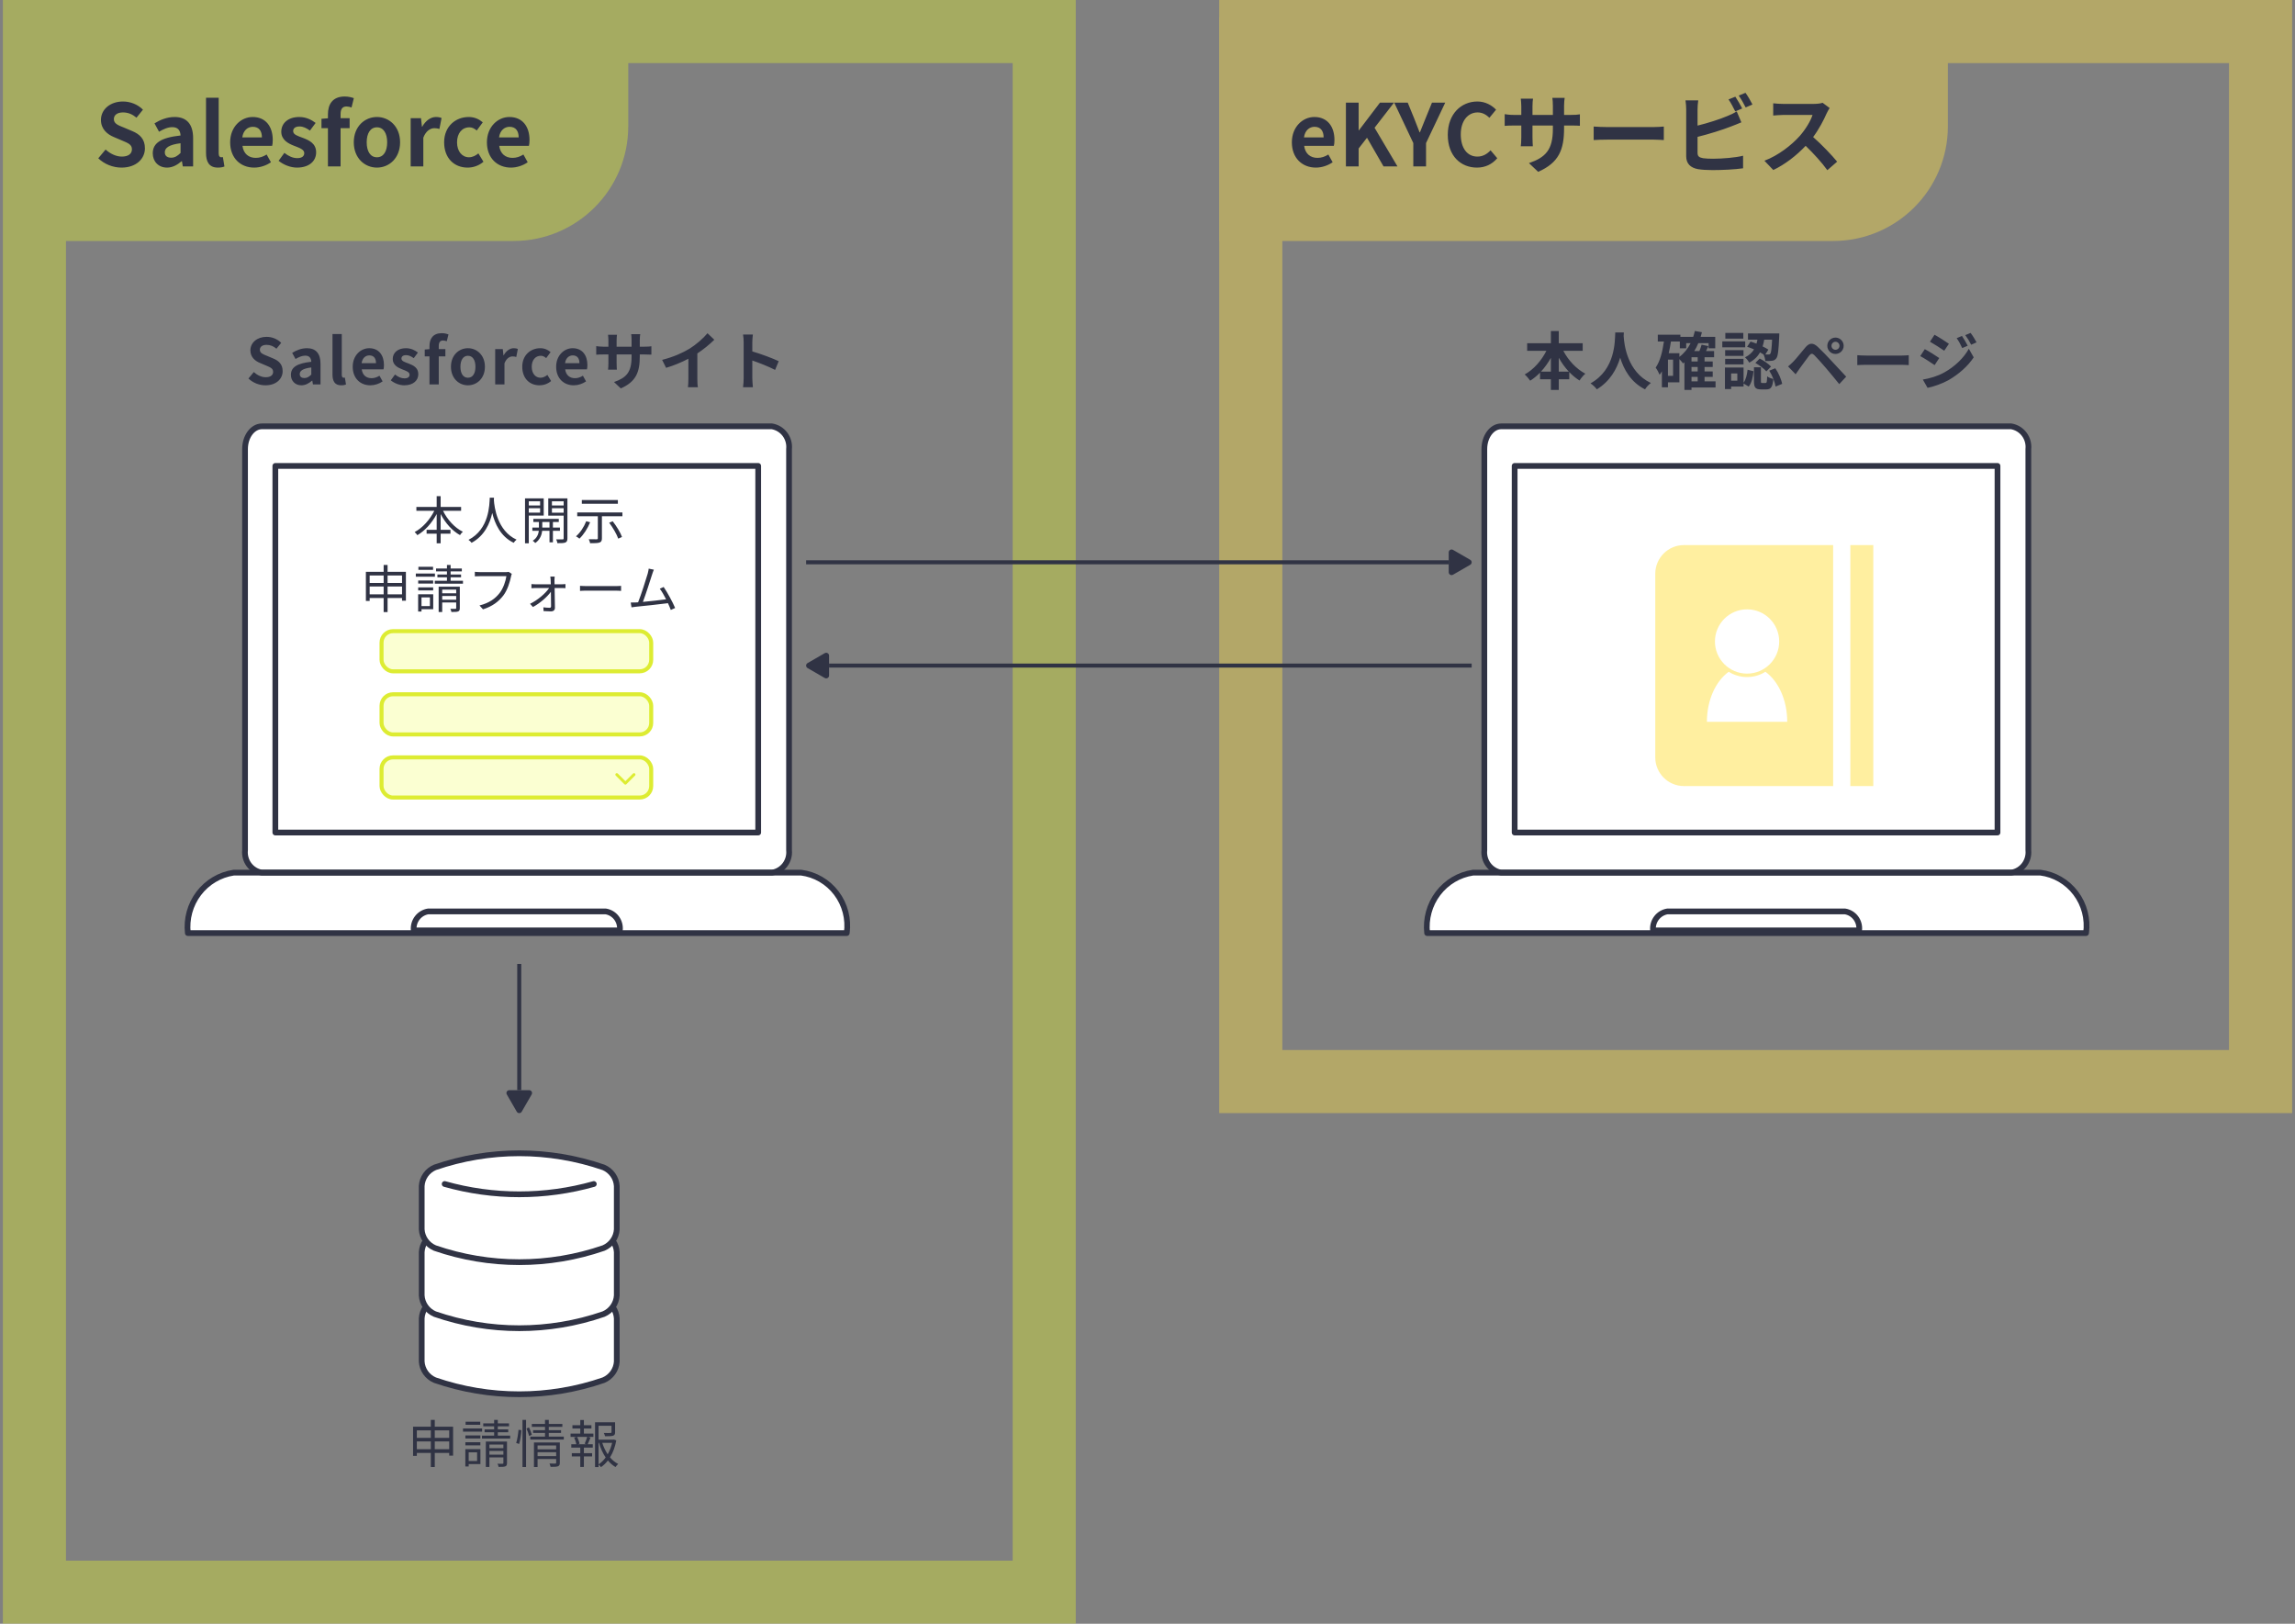 <svg width="400" height="283" viewBox="0 0 400 283" fill="none" xmlns="http://www.w3.org/2000/svg">
<rect x="0" y="0" width="400" height="283" fill="#808080" stroke="none"/>
<g opacity="0.4">
<path d="M4.5 3H109.5V22C109.5 33.046 100.546 42 89.5 42H4.5V3Z" fill="#DDEC32"/>
<rect x="6" y="5.5" width="176" height="272" stroke="#DDEC32" stroke-width="11"/>
</g>
<g opacity="0.4">
<path d="M212.5 3H339.5V22C339.5 33.046 330.546 42 319.5 42H212.5V3Z" fill="#FFE143"/>
<rect x="218" y="5.5" width="176" height="183" stroke="#FFE143" stroke-width="11"/>
</g>
<path d="M21.18 29.21C19.695 29.21 18.21 28.625 17.13 27.59L18.405 26.06C19.2 26.795 20.25 27.29 21.225 27.29C22.38 27.29 22.995 26.795 22.995 26.015C22.995 25.19 22.32 24.935 21.33 24.515L19.845 23.885C18.72 23.42 17.595 22.52 17.595 20.9C17.595 19.085 19.185 17.69 21.435 17.69C22.725 17.69 24.015 18.2 24.915 19.115L23.79 20.51C23.085 19.925 22.35 19.595 21.435 19.595C20.46 19.595 19.845 20.03 19.845 20.765C19.845 21.56 20.625 21.845 21.57 22.22L23.025 22.835C24.375 23.39 25.26 24.245 25.26 25.85C25.26 27.665 23.745 29.21 21.18 29.21ZM29.115 29.21C27.615 29.21 26.625 28.145 26.625 26.72C26.625 24.92 28.08 23.975 31.47 23.615C31.425 22.79 31.065 22.16 30.03 22.16C29.25 22.16 28.5 22.505 27.72 22.955L26.925 21.5C27.915 20.885 29.115 20.39 30.435 20.39C32.565 20.39 33.66 21.665 33.66 24.095V29H31.86L31.71 28.1H31.65C30.915 28.73 30.075 29.21 29.115 29.21ZM29.835 27.485C30.465 27.485 30.93 27.185 31.47 26.66V24.965C29.415 25.22 28.725 25.79 28.725 26.54C28.725 27.2 29.19 27.485 29.835 27.485ZM37.978 29.21C36.448 29.21 35.908 28.205 35.908 26.645V17.03H38.113V26.735C38.113 27.245 38.338 27.41 38.548 27.41C38.638 27.41 38.698 27.41 38.848 27.38L39.118 29.015C38.863 29.12 38.503 29.21 37.978 29.21ZM44.299 29.21C41.944 29.21 40.114 27.575 40.114 24.8C40.114 22.085 42.034 20.39 44.029 20.39C46.339 20.39 47.539 22.085 47.539 24.395C47.539 24.815 47.494 25.22 47.434 25.415H42.259C42.439 26.795 43.339 27.515 44.584 27.515C45.274 27.515 45.874 27.305 46.474 26.93L47.224 28.28C46.399 28.85 45.334 29.21 44.299 29.21ZM42.229 23.945H45.649C45.649 22.82 45.139 22.1 44.059 22.1C43.174 22.1 42.394 22.73 42.229 23.945ZM51.755 29.21C50.63 29.21 49.4 28.715 48.56 28.025L49.565 26.645C50.315 27.23 51.035 27.56 51.815 27.56C52.655 27.56 53.03 27.2 53.03 26.675C53.03 26.045 52.16 25.76 51.275 25.415C50.21 25.01 49.025 24.365 49.025 22.955C49.025 21.455 50.24 20.39 52.16 20.39C53.375 20.39 54.32 20.9 55.01 21.425L54.02 22.76C53.42 22.325 52.835 22.04 52.22 22.04C51.455 22.04 51.095 22.37 51.095 22.85C51.095 23.465 51.875 23.69 52.76 24.02C53.87 24.44 55.1 24.995 55.1 26.555C55.1 28.025 53.945 29.21 51.755 29.21ZM57.157 29V22.34H56.032V20.705L57.157 20.615V19.925C57.157 18.17 57.967 16.82 60.082 16.82C60.727 16.82 61.297 16.97 61.672 17.105L61.267 18.74C60.982 18.62 60.652 18.56 60.382 18.56C59.722 18.56 59.362 18.95 59.362 19.88V20.6H60.937V22.34H59.362V29H57.157ZM65.697 29.21C63.597 29.21 61.662 27.59 61.662 24.8C61.662 22.01 63.597 20.39 65.697 20.39C67.797 20.39 69.732 22.01 69.732 24.8C69.732 27.59 67.797 29.21 65.697 29.21ZM65.697 27.41C66.837 27.41 67.482 26.39 67.482 24.8C67.482 23.225 66.837 22.19 65.697 22.19C64.557 22.19 63.912 23.225 63.912 24.8C63.912 26.39 64.557 27.41 65.697 27.41ZM71.577 29V20.6H73.377L73.542 22.085H73.587C74.202 20.99 75.102 20.39 75.972 20.39C76.437 20.39 76.707 20.465 76.962 20.57L76.587 22.475C76.287 22.385 76.047 22.34 75.702 22.34C75.042 22.34 74.247 22.775 73.782 23.99V29H71.577ZM81.504 29.21C79.179 29.21 77.409 27.59 77.409 24.8C77.409 22.01 79.419 20.39 81.699 20.39C82.734 20.39 83.529 20.795 84.144 21.32L83.094 22.745C82.674 22.385 82.284 22.19 81.819 22.19C80.529 22.19 79.659 23.225 79.659 24.8C79.659 26.39 80.544 27.41 81.744 27.41C82.344 27.41 82.914 27.125 83.379 26.735L84.264 28.19C83.454 28.895 82.434 29.21 81.504 29.21ZM89.05 29.21C86.695 29.21 84.865 27.575 84.865 24.8C84.865 22.085 86.785 20.39 88.78 20.39C91.09 20.39 92.29 22.085 92.29 24.395C92.29 24.815 92.245 25.22 92.185 25.415H87.01C87.19 26.795 88.09 27.515 89.335 27.515C90.025 27.515 90.625 27.305 91.225 26.93L91.975 28.28C91.15 28.85 90.085 29.21 89.05 29.21ZM86.98 23.945H90.4C90.4 22.82 89.89 22.1 88.81 22.1C87.925 22.1 87.145 22.73 86.98 23.945Z" fill="#303344"/>
<path fill-rule="evenodd" clip-rule="evenodd" d="M105.2 240.54C95.684 243.82 85.316 243.82 75.8 240.54C75.148 240.263 74.588 239.812 74.182 239.239C73.776 238.665 73.54 237.992 73.5 237.295V229.764C73.54 229.066 73.776 228.393 74.182 227.82C74.588 227.247 75.148 226.796 75.8 226.518C85.316 223.238 95.684 223.238 105.2 226.518C105.851 226.797 106.41 227.248 106.817 227.821C107.223 228.394 107.459 229.066 107.5 229.764V237.329C107.453 238.02 107.214 238.685 106.808 239.252C106.402 239.818 105.846 240.264 105.2 240.54Z" fill="white"/>
<path d="M105.2 240.54C95.684 243.82 85.316 243.82 75.8 240.54C75.148 240.263 74.588 239.812 74.182 239.239C73.776 238.665 73.54 237.992 73.5 237.295V229.764C73.54 229.066 73.776 228.393 74.182 227.82C74.588 227.247 75.148 226.796 75.8 226.518C85.316 223.238 95.684 223.238 105.2 226.518C105.851 226.797 106.41 227.248 106.817 227.821C107.223 228.394 107.459 229.066 107.5 229.764V237.329C107.453 238.02 107.214 238.685 106.808 239.252C106.402 239.818 105.846 240.264 105.2 240.54V240.54Z" stroke="#303344" stroke-linecap="round" stroke-linejoin="round"/>
<path fill-rule="evenodd" clip-rule="evenodd" d="M105.2 229.028C95.684 232.308 85.316 232.308 75.8 229.028C75.148 228.75 74.588 228.299 74.182 227.726C73.776 227.153 73.54 226.48 73.5 225.782V218.217C73.54 217.52 73.776 216.847 74.182 216.273C74.588 215.7 75.148 215.25 75.8 214.972C85.316 211.692 95.684 211.692 105.2 214.972C105.851 215.251 106.41 215.702 106.817 216.275C107.223 216.848 107.459 217.52 107.5 218.217V225.782C107.459 226.48 107.223 227.152 106.817 227.725C106.41 228.298 105.851 228.749 105.2 229.028Z" fill="white"/>
<path d="M105.2 229.028C95.684 232.308 85.316 232.308 75.8 229.028C75.148 228.75 74.588 228.299 74.182 227.726C73.776 227.153 73.54 226.48 73.5 225.782V218.217C73.54 217.52 73.776 216.847 74.182 216.273C74.588 215.7 75.148 215.25 75.8 214.972C85.316 211.692 95.684 211.692 105.2 214.972C105.851 215.251 106.41 215.702 106.817 216.275C107.223 216.848 107.459 217.52 107.5 218.217V225.782C107.459 226.48 107.223 227.152 106.817 227.725C106.41 228.298 105.851 228.749 105.2 229.028V229.028Z" stroke="#303344" stroke-linecap="round" stroke-linejoin="round"/>
<path fill-rule="evenodd" clip-rule="evenodd" d="M105.2 217.516C95.684 220.796 85.316 220.796 75.8 217.516C75.148 217.238 74.588 216.788 74.182 216.214C73.776 215.641 73.54 214.968 73.5 214.271V206.705C73.54 206.008 73.776 205.335 74.182 204.762C74.588 204.189 75.148 203.738 75.8 203.46C85.316 200.18 95.684 200.18 105.2 203.46C105.851 203.739 106.41 204.19 106.817 204.763C107.223 205.336 107.459 206.008 107.5 206.705V214.271C107.459 214.968 107.223 215.64 106.817 216.213C106.41 216.786 105.851 217.237 105.2 217.516Z" fill="white"/>
<path d="M105.2 217.516C95.684 220.796 85.316 220.796 75.8 217.516C75.148 217.238 74.588 216.788 74.182 216.214C73.776 215.641 73.54 214.968 73.5 214.271V206.705C73.54 206.008 73.776 205.335 74.182 204.762C74.588 204.189 75.148 203.738 75.8 203.46C85.316 200.18 95.684 200.18 105.2 203.46C105.851 203.739 106.41 204.19 106.817 204.763C107.223 205.336 107.459 206.008 107.5 206.705V214.271C107.459 214.968 107.223 215.64 106.817 216.213C106.41 216.786 105.851 217.237 105.2 217.516V217.516Z" stroke="#303344" stroke-linecap="round" stroke-linejoin="round"/>
<path d="M103.497 206.354C95.003 208.749 85.996 208.749 77.502 206.354" stroke="#303344" stroke-linecap="round" stroke-linejoin="round"/>
<path d="M75.775 252.579H78.295V251.22H75.775V252.579ZM72.652 252.579H75.091V251.22H72.652V252.579ZM75.091 249.294H72.652V250.599H75.091V249.294ZM78.295 249.294H75.775V250.599H78.295V249.294ZM75.775 248.655H78.97V253.695H78.295V253.227H75.775V255.675H75.091V253.227H72.652V253.74H71.995V248.655H75.091V247.467H75.775V248.655ZM83.704 247.782V248.322H81.148V247.782H83.704ZM84.028 248.961V249.51H80.698V248.961H84.028ZM83.722 250.176V250.707H81.112V250.176H83.722ZM81.112 251.904V251.364H83.722V251.904H81.112ZM83.155 253.119H81.688V254.631H83.155V253.119ZM83.731 252.57V255.171H81.688V255.585H81.103V252.57H83.731ZM85.297 253.524H87.736V252.876H85.297V253.524ZM87.736 251.76H85.297V252.399H87.736V251.76ZM88.366 251.247V254.982C88.366 255.306 88.303 255.468 88.069 255.567C87.835 255.657 87.457 255.657 86.899 255.657C86.881 255.495 86.8 255.261 86.71 255.108C87.115 255.126 87.484 255.117 87.601 255.117C87.709 255.108 87.736 255.081 87.736 254.973V254.001H85.297V255.666H84.676V251.247H88.366ZM86.764 250.212H88.915V250.725H84.001V250.212H86.125V249.618H84.46V249.123H86.125V248.583H84.226V248.079H86.125V247.467H86.764V248.079H88.717V248.583H86.764V249.123H88.582V249.618H86.764V250.212ZM90.481 251.661L89.968 251.49C90.166 250.887 90.31 249.906 90.373 249.195L90.868 249.258C90.832 249.96 90.688 250.995 90.481 251.661ZM91.066 255.684V247.467H91.687V255.684H91.066ZM91.759 248.961L92.2 248.781C92.398 249.186 92.614 249.726 92.695 250.05L92.227 250.284C92.155 249.942 91.948 249.384 91.759 248.961ZM93.694 253.785H96.934V253.101H93.694V253.785ZM96.934 251.922H93.694V252.597H96.934V251.922ZM97.573 251.4V254.937C97.573 255.279 97.501 255.45 97.249 255.549C96.997 255.648 96.601 255.657 95.962 255.648C95.926 255.486 95.854 255.243 95.773 255.072C96.223 255.09 96.655 255.09 96.763 255.081C96.889 255.081 96.934 255.045 96.934 254.928V254.28H93.694V255.684H93.064V251.4H97.573ZM95.647 250.374H98.266V250.887H92.425V250.374H94.99V249.744H92.911V249.258H94.99V248.682H92.695V248.169H94.99V247.467H95.647V248.169H98.014V248.682H95.647V249.258H97.789V249.744H95.647V250.374ZM102.244 251.715L101.902 251.616C102.046 251.292 102.244 250.788 102.343 250.437H100.588C100.786 250.815 100.957 251.319 101.002 251.625L100.687 251.715H102.244ZM101.767 248.97V249.861H103.423V250.437H102.487L102.919 250.554C102.757 250.968 102.577 251.4 102.424 251.715H103.315V252.3H101.767V253.272H103.198V253.839H101.767V255.666H101.137V253.839H99.661V253.272H101.137V252.3H99.571V251.715H100.453C100.399 251.391 100.246 250.914 100.075 250.554L100.516 250.437H99.445V249.861H101.137V248.97H99.769V248.394H101.137V247.485H101.767V248.394H103.081V248.97H101.767ZM104.323 251.472V255.225C104.8 254.91 105.214 254.496 105.565 254.019C105.061 253.281 104.674 252.408 104.404 251.472H104.323ZM106.69 251.472H104.971C105.196 252.183 105.52 252.867 105.916 253.461C106.267 252.849 106.528 252.165 106.69 251.472ZM106.996 250.887L107.41 251.04C107.221 252.12 106.861 253.137 106.321 254.001C106.735 254.487 107.212 254.883 107.743 255.144C107.599 255.27 107.392 255.513 107.284 255.684C106.789 255.405 106.348 255.009 105.952 254.541C105.61 254.991 105.205 255.387 104.746 255.702C104.656 255.567 104.476 255.387 104.323 255.261V255.693H103.711V247.881H107.203V249.609C107.203 249.942 107.14 250.122 106.852 250.221C106.582 250.311 106.132 250.32 105.448 250.32C105.421 250.14 105.331 249.906 105.241 249.744C105.799 249.762 106.267 249.762 106.402 249.744C106.546 249.735 106.582 249.708 106.582 249.6V248.493H104.323V250.914H106.879L106.996 250.887Z" fill="#303344"/>
<path d="M46.271 67.154C45.182 67.154 44.093 66.725 43.301 65.966L44.236 64.844C44.819 65.383 45.589 65.746 46.304 65.746C47.151 65.746 47.602 65.383 47.602 64.811C47.602 64.206 47.107 64.019 46.381 63.711L45.292 63.249C44.467 62.908 43.642 62.248 43.642 61.06C43.642 59.729 44.808 58.706 46.458 58.706C47.404 58.706 48.35 59.08 49.01 59.751L48.185 60.774C47.668 60.345 47.129 60.103 46.458 60.103C45.743 60.103 45.292 60.422 45.292 60.961C45.292 61.544 45.864 61.753 46.557 62.028L47.624 62.479C48.614 62.886 49.263 63.513 49.263 64.69C49.263 66.021 48.152 67.154 46.271 67.154ZM52.53 67.154C51.43 67.154 50.704 66.373 50.704 65.328C50.704 64.008 51.771 63.315 54.257 63.051C54.224 62.446 53.96 61.984 53.201 61.984C52.629 61.984 52.079 62.237 51.507 62.567L50.924 61.5C51.65 61.049 52.53 60.686 53.498 60.686C55.06 60.686 55.863 61.621 55.863 63.403V67H54.543L54.433 66.34H54.389C53.85 66.802 53.234 67.154 52.53 67.154ZM53.058 65.889C53.52 65.889 53.861 65.669 54.257 65.284V64.041C52.75 64.228 52.244 64.646 52.244 65.196C52.244 65.68 52.585 65.889 53.058 65.889ZM59.469 67.154C58.347 67.154 57.951 66.417 57.951 65.273V58.222H59.568V65.339C59.568 65.713 59.733 65.834 59.887 65.834C59.953 65.834 59.997 65.834 60.107 65.812L60.305 67.011C60.118 67.088 59.854 67.154 59.469 67.154ZM64.545 67.154C62.818 67.154 61.476 65.955 61.476 63.92C61.476 61.929 62.884 60.686 64.347 60.686C66.041 60.686 66.921 61.929 66.921 63.623C66.921 63.931 66.888 64.228 66.844 64.371H63.049C63.181 65.383 63.841 65.911 64.754 65.911C65.26 65.911 65.7 65.757 66.14 65.482L66.69 66.472C66.085 66.89 65.304 67.154 64.545 67.154ZM63.027 63.293H65.535C65.535 62.468 65.161 61.94 64.369 61.94C63.72 61.94 63.148 62.402 63.027 63.293ZM70.453 67.154C69.628 67.154 68.726 66.791 68.11 66.285L68.847 65.273C69.397 65.702 69.925 65.944 70.497 65.944C71.113 65.944 71.388 65.68 71.388 65.295C71.388 64.833 70.75 64.624 70.101 64.371C69.32 64.074 68.451 63.601 68.451 62.567C68.451 61.467 69.342 60.686 70.75 60.686C71.641 60.686 72.334 61.06 72.84 61.445L72.114 62.424C71.674 62.105 71.245 61.896 70.794 61.896C70.233 61.896 69.969 62.138 69.969 62.49C69.969 62.941 70.541 63.106 71.19 63.348C72.004 63.656 72.906 64.063 72.906 65.207C72.906 66.285 72.059 67.154 70.453 67.154ZM74.854 67V62.116H74.029V60.917L74.854 60.851V60.345C74.854 59.058 75.448 58.068 76.999 58.068C77.472 58.068 77.89 58.178 78.165 58.277L77.868 59.476C77.659 59.388 77.417 59.344 77.219 59.344C76.735 59.344 76.471 59.63 76.471 60.312V60.84H77.626V62.116H76.471V67H74.854ZM81.557 67.154C80.017 67.154 78.598 65.966 78.598 63.92C78.598 61.874 80.017 60.686 81.557 60.686C83.097 60.686 84.516 61.874 84.516 63.92C84.516 65.966 83.097 67.154 81.557 67.154ZM81.557 65.834C82.393 65.834 82.866 65.086 82.866 63.92C82.866 62.765 82.393 62.006 81.557 62.006C80.721 62.006 80.248 62.765 80.248 63.92C80.248 65.086 80.721 65.834 81.557 65.834ZM86.308 67V60.84H87.629L87.749 61.929H87.782C88.234 61.126 88.894 60.686 89.531 60.686C89.873 60.686 90.07 60.741 90.257 60.818L89.983 62.215C89.763 62.149 89.587 62.116 89.334 62.116C88.85 62.116 88.266 62.435 87.925 63.326V67H86.308ZM94.029 67.154C92.324 67.154 91.026 65.966 91.026 63.92C91.026 61.874 92.5 60.686 94.172 60.686C94.931 60.686 95.514 60.983 95.965 61.368L95.195 62.413C94.887 62.149 94.601 62.006 94.26 62.006C93.314 62.006 92.676 62.765 92.676 63.92C92.676 65.086 93.325 65.834 94.205 65.834C94.645 65.834 95.063 65.625 95.404 65.339L96.053 66.406C95.459 66.923 94.711 67.154 94.029 67.154ZM100.002 67.154C98.275 67.154 96.933 65.955 96.933 63.92C96.933 61.929 98.341 60.686 99.804 60.686C101.498 60.686 102.378 61.929 102.378 63.623C102.378 63.931 102.345 64.228 102.301 64.371H98.506C98.638 65.383 99.298 65.911 100.211 65.911C100.717 65.911 101.157 65.757 101.597 65.482L102.147 66.472C101.542 66.89 100.761 67.154 100.002 67.154ZM98.484 63.293H100.992C100.992 62.468 100.618 61.94 99.826 61.94C99.177 61.94 98.605 62.402 98.484 63.293ZM111.509 62.138C111.509 64.866 110.849 66.527 108.198 67.693L107.021 66.582C109.144 65.845 110.079 64.899 110.079 62.193V61.775H107.472V63.271C107.472 63.755 107.505 64.206 107.516 64.426H105.976C106.009 64.206 106.042 63.766 106.042 63.271V61.775H105.107C104.557 61.775 104.161 61.797 103.919 61.819V60.323C104.106 60.356 104.557 60.422 105.107 60.422H106.042V59.333C106.042 59.014 106.009 58.673 105.976 58.343H107.538C107.505 58.552 107.472 58.904 107.472 59.333V60.422H110.079V59.267C110.079 58.827 110.046 58.464 110.013 58.244H111.586C111.553 58.464 111.509 58.827 111.509 59.267V60.422H112.323C112.906 60.422 113.236 60.4 113.533 60.345V61.808C113.291 61.786 112.906 61.775 112.323 61.775H111.509V62.138ZM115.403 62.721C117.372 62.215 118.989 61.5 120.21 60.752C121.343 60.048 122.597 58.948 123.312 58.079L124.5 59.212C123.664 60.037 122.608 60.895 121.541 61.599V66.043C121.541 66.527 121.563 67.209 121.64 67.484H119.902C119.946 67.22 119.979 66.527 119.979 66.043V62.523C118.846 63.117 117.449 63.711 116.096 64.107L115.403 62.721ZM129.615 65.944V59.619C129.615 59.234 129.582 58.684 129.505 58.299H131.221C131.177 58.684 131.122 59.168 131.122 59.619V61.247C132.596 61.676 134.708 62.457 135.72 62.952L135.093 64.47C133.96 63.876 132.31 63.238 131.122 62.831V65.944C131.122 66.263 131.177 67.033 131.221 67.484H129.505C129.571 67.044 129.615 66.384 129.615 65.944Z" fill="#303344"/>
<g clip-path="url(#clip0_2122_8784)">
<path d="M132.149 81.202H47.99V145.097H132.149V81.202Z" fill="white"/>
<path d="M137.524 148.174C137.617 149.09 137.358 150.008 136.802 150.737C136.247 151.466 135.436 151.95 134.538 152.089H45.647C44.757 151.939 43.958 151.451 43.411 150.723C42.865 149.995 42.613 149.084 42.707 148.174V78.267C42.707 76.076 44.039 74.306 45.647 74.306H134.538C135.439 74.455 136.251 74.949 136.806 75.685C137.361 76.421 137.618 77.345 137.524 78.267V148.174Z" fill="white"/>
<path d="M108.034 162.154H72.11C72.03 161.379 72.249 160.602 72.719 159.986C73.19 159.37 73.876 158.961 74.636 158.845H105.553C106.31 158.961 106.992 159.371 107.455 159.989C107.918 160.607 108.126 161.384 108.034 162.154Z" fill="white"/>
<path d="M147.584 162.621H32.738C32.462 160.156 33.141 157.679 34.633 155.713C36.125 153.747 38.312 152.448 40.731 152.088H139.637C140.843 152.243 142.008 152.639 143.062 153.254C144.117 153.869 145.04 154.69 145.78 155.67C146.519 156.65 147.059 157.769 147.369 158.962C147.679 160.155 147.752 161.399 147.584 162.621Z" fill="white"/>
<path d="M132.149 81.202H47.99V145.097H132.149V81.202Z" stroke="#303344" stroke-linecap="round" stroke-linejoin="round"/>
<path d="M137.524 148.174C137.617 149.09 137.358 150.008 136.802 150.737C136.247 151.466 135.436 151.95 134.538 152.089H45.647C44.757 151.939 43.958 151.451 43.411 150.723C42.865 149.995 42.613 149.084 42.707 148.174V78.267C42.707 76.076 44.039 74.306 45.647 74.306H134.538C135.439 74.455 136.251 74.949 136.806 75.685C137.361 76.421 137.618 77.345 137.524 78.267V148.174Z" stroke="#303344" stroke-linecap="round" stroke-linejoin="round"/>
<path d="M147.584 162.621H32.738C32.462 160.156 33.141 157.679 34.633 155.713C36.125 153.747 38.312 152.448 40.731 152.088H139.637C140.843 152.243 142.008 152.639 143.062 153.254C144.117 153.869 145.04 154.69 145.78 155.67C146.519 156.65 147.059 157.769 147.369 158.962C147.679 160.155 147.752 161.399 147.584 162.621V162.621Z" stroke="#303344" stroke-linecap="round" stroke-linejoin="round"/>
<path d="M108.034 162.154H72.11C72.03 161.379 72.249 160.602 72.719 159.986C73.19 159.37 73.876 158.961 74.636 158.845H105.553C106.31 158.961 106.992 159.371 107.455 159.989C107.918 160.607 108.126 161.384 108.034 162.154V162.154Z" stroke="#303344" stroke-linecap="round" stroke-linejoin="round"/>
<rect x="66.5" y="110" width="47" height="7" rx="2" fill="#FBFFD2" stroke="#DDEC32" stroke-width="0.7" stroke-linecap="round" stroke-linejoin="round"/>
<rect x="66.5" y="121" width="47" height="7" rx="2" fill="#FBFFD2" stroke="#DDEC32" stroke-width="0.7" stroke-linecap="round" stroke-linejoin="round"/>
<rect x="66.5" y="132" width="47" height="7" rx="2" fill="#FBFFD2" stroke="#DDEC32" stroke-width="0.7" stroke-linecap="round" stroke-linejoin="round"/>
<path d="M107.5 135L109 136.5L110.5 135" stroke="#DDEC32" stroke-width="0.5" stroke-linecap="round" stroke-linejoin="round"/>
<path d="M80.366 89.023H77.216C77.963 90.562 79.259 91.993 80.672 92.677C80.51 92.812 80.276 93.073 80.177 93.262C78.818 92.515 77.612 91.147 76.802 89.59V92.344H78.512V93.01H76.802V94.684H76.109V93.01H74.354V92.344H76.109V89.59C75.281 91.147 74.066 92.506 72.743 93.271C72.644 93.109 72.419 92.857 72.266 92.731C73.634 92.02 74.939 90.562 75.695 89.023H72.572V88.357H76.109V86.476H76.802V88.357H80.366V89.023ZM85.361 86.746H86.099C86.09 86.863 86.09 87.007 86.081 87.16C86.162 88.348 86.648 92.506 90.032 94.054C89.843 94.198 89.636 94.423 89.537 94.603C87.215 93.505 86.225 91.201 85.793 89.401C85.397 91.201 84.47 93.37 82.193 94.603C82.076 94.441 81.86 94.225 81.653 94.09C85.298 92.227 85.298 87.934 85.361 86.746ZM94.136 87.367H92.165V88.096H94.136V87.367ZM92.165 89.347H94.136V88.573H92.165V89.347ZM94.766 89.86H92.165V94.693H91.508V86.854H94.766V89.86ZM94.514 91.948H95.774V90.976H94.514V91.948ZM97.592 92.515H96.368V94.522H95.774V92.515H94.496C94.442 93.118 94.154 94.054 93.29 94.639C93.191 94.522 92.993 94.333 92.849 94.243C93.605 93.784 93.857 93.037 93.911 92.515H92.786V91.948H93.929V90.976H92.957V90.427H97.394V90.976H96.368V91.948H97.592V92.515ZM96.197 89.356H98.24V88.573H96.197V89.356ZM98.24 87.367H96.197V88.096H98.24V87.367ZM98.897 86.854V93.82C98.897 94.216 98.807 94.432 98.546 94.549C98.276 94.657 97.826 94.675 97.151 94.666C97.133 94.495 97.034 94.18 96.935 94C97.43 94.018 97.916 94.018 98.051 94.009C98.195 94.009 98.24 93.955 98.24 93.811V89.869H95.558V86.854H98.897ZM107.69 87.142V87.799H101.408V87.142H107.69ZM102.173 90.841L102.857 91.021C102.416 92.119 101.714 93.19 100.994 93.874C100.868 93.766 100.562 93.559 100.391 93.469C101.129 92.839 101.777 91.858 102.173 90.841ZM106.178 91.102L106.79 90.85C107.447 91.687 108.149 92.83 108.41 93.586L107.753 93.874C107.501 93.136 106.835 91.975 106.178 91.102ZM100.607 89.311H108.482V89.968H104.909V93.82C104.909 94.243 104.801 94.45 104.486 94.558C104.171 94.666 103.64 94.675 102.857 94.675C102.821 94.477 102.713 94.18 102.614 93.982C103.226 94 103.811 94 103.973 93.991C104.144 93.991 104.198 93.946 104.198 93.802V89.968H100.607V89.311ZM67.551 103.579H70.071V102.22H67.551V103.579ZM64.428 103.579H66.867V102.22H64.428V103.579ZM66.867 100.294H64.428V101.599H66.867V100.294ZM70.071 100.294H67.551V101.599H70.071V100.294ZM67.551 99.655H70.746V104.695H70.071V104.227H67.551V106.675H66.867V104.227H64.428V104.74H63.771V99.655H66.867V98.467H67.551V99.655ZM75.48 98.782V99.322H72.924V98.782H75.48ZM75.804 99.961V100.51H72.474V99.961H75.804ZM75.498 101.176V101.707H72.888V101.176H75.498ZM72.888 102.904V102.364H75.498V102.904H72.888ZM74.931 104.119H73.464V105.631H74.931V104.119ZM75.507 103.57V106.171H73.464V106.585H72.879V103.57H75.507ZM77.073 104.524H79.512V103.876H77.073V104.524ZM79.512 102.76H77.073V103.399H79.512V102.76ZM80.142 102.247V105.982C80.142 106.306 80.079 106.468 79.845 106.567C79.611 106.657 79.233 106.657 78.675 106.657C78.657 106.495 78.576 106.261 78.486 106.108C78.891 106.126 79.26 106.117 79.377 106.117C79.485 106.108 79.512 106.081 79.512 105.973V105.001H77.073V106.666H76.452V102.247H80.142ZM78.54 101.212H80.691V101.725H75.777V101.212H77.901V100.618H76.236V100.123H77.901V99.583H76.002V99.079H77.901V98.467H78.54V99.079H80.493V99.583H78.54V100.123H80.358V100.618H78.54V101.212ZM89.205 100.015C89.142 100.141 89.106 100.294 89.07 100.465C88.881 101.41 88.44 102.859 87.729 103.786C86.91 104.839 85.839 105.676 84.183 106.198L83.571 105.523C85.317 105.082 86.325 104.317 87.081 103.354C87.72 102.535 88.134 101.284 88.26 100.42H83.661C83.301 100.42 82.995 100.438 82.761 100.447V99.655C83.013 99.682 83.364 99.709 83.661 99.709H88.179C88.314 99.709 88.485 99.709 88.656 99.664L89.205 100.015ZM96.675 100.492C96.648 100.69 96.639 100.897 96.639 101.104C96.639 101.275 96.648 101.527 96.657 101.833H97.953C98.133 101.833 98.43 101.815 98.556 101.797V102.508C98.403 102.499 98.142 102.481 97.971 102.481H96.666C96.684 103.615 96.711 105.091 96.72 105.937C96.729 106.324 96.441 106.558 96.045 106.558C95.685 106.558 95.1 106.531 94.74 106.504L94.704 105.847C95.064 105.901 95.532 105.928 95.802 105.928C95.964 105.928 96.045 105.829 96.045 105.667C96.045 105.1 96.036 104.092 96.018 103.138C95.406 104.002 94.11 105.145 92.886 105.793L92.382 105.235C93.732 104.587 95.1 103.399 95.712 102.481H93.309C93.066 102.481 92.841 102.499 92.625 102.517V101.797C92.832 101.824 93.075 101.833 93.291 101.833H96C95.991 101.527 95.982 101.275 95.973 101.104C95.973 100.924 95.946 100.699 95.91 100.492H96.675ZM101.094 102.103C101.364 102.121 101.841 102.148 102.345 102.148H107.277C107.727 102.148 108.051 102.121 108.249 102.103V102.985C108.069 102.976 107.691 102.94 107.286 102.94H102.345C101.85 102.94 101.373 102.958 101.094 102.985V102.103ZM113.962 99.286C113.872 99.511 113.773 99.745 113.656 100.123C113.395 100.969 112.504 103.732 112.054 104.902C113.377 104.776 115.105 104.587 116.095 104.452C115.735 103.741 115.33 103.039 114.997 102.607L115.672 102.301C116.311 103.228 117.292 105.037 117.67 105.964L116.914 106.306C116.797 105.982 116.626 105.568 116.419 105.127C115.033 105.307 112.018 105.64 110.812 105.748C110.587 105.766 110.326 105.811 110.065 105.847L109.93 105.01C110.2 105.019 110.506 105.01 110.767 105.001C110.902 104.992 111.055 104.983 111.217 104.974C111.721 103.732 112.639 100.852 112.891 99.97C112.999 99.556 113.035 99.34 113.062 99.106L113.962 99.286Z" fill="#303344"/>
</g>
<path d="M271.682 64.767H273.431C272.771 64.063 272.177 63.238 271.682 62.347V64.767ZM268.58 64.767H270.307V62.369C269.812 63.249 269.229 64.063 268.58 64.767ZM275.851 61.137H272.474C273.332 62.787 274.74 64.305 276.313 65.13C275.983 65.394 275.532 65.944 275.301 66.318C274.663 65.922 274.058 65.427 273.508 64.844V66.098H271.682V67.957H270.307V66.098H268.415V64.943C267.887 65.493 267.304 65.966 266.699 66.351C266.468 66.021 266.05 65.515 265.742 65.262C267.293 64.415 268.679 62.831 269.526 61.137H266.171V59.817H270.307V57.694H271.682V59.817H275.851V61.137ZM281.527 57.936H283.023C283.012 58.112 283.001 58.332 282.99 58.563C283.078 60.081 283.628 64.822 287.731 66.747C287.324 67.055 286.928 67.506 286.719 67.858C284.233 66.626 283.001 64.36 282.385 62.336C281.791 64.316 280.636 66.439 278.315 67.858C278.084 67.517 277.655 67.121 277.215 66.813C281.604 64.382 281.45 59.388 281.527 57.936ZM294.815 65.68V66.461H295.893V65.68H294.815ZM292.703 61.555V62.193C293.517 61.588 294.177 60.774 294.661 59.806H293.891V60.708H292.78V59.52H291.229C291.13 60.213 290.998 60.895 290.844 61.555H292.703ZM291.603 65.504V62.677H290.712V65.504H291.603ZM295.893 62.996V62.259H294.815V62.996H295.893ZM295.893 64.734V63.953H294.815V64.734H295.893ZM299.006 66.461V67.528H294.815V67.957H293.583V63.15C293.506 63.216 293.418 63.282 293.341 63.337C293.22 63.172 292.945 62.842 292.703 62.589V66.637H290.712V67.495H289.656V64.712C289.535 64.921 289.403 65.13 289.26 65.317C289.139 65.02 288.798 64.36 288.567 64.074C289.337 62.974 289.755 61.313 290.008 59.52H288.941V58.332H292.879V58.706H295.112C295.222 58.376 295.321 58.035 295.398 57.683L296.63 57.903C296.564 58.178 296.487 58.442 296.41 58.706H298.951V60.708H297.796V59.806H296.003C295.805 60.301 295.563 60.752 295.299 61.181H296.19C296.344 60.807 296.498 60.4 296.575 60.07L297.763 60.323C297.631 60.62 297.488 60.906 297.345 61.181H298.753V62.259H297.092V62.996H298.511V63.953H297.092V64.734H298.511V65.68H297.092V66.461H299.006ZM308.862 59.201H307.487C307.421 59.597 307.333 59.993 307.212 60.378C307.597 60.565 307.949 60.752 308.213 60.928L307.685 61.775C307.916 61.786 308.103 61.786 308.213 61.786C308.356 61.797 308.455 61.764 308.543 61.654C308.697 61.478 308.785 60.829 308.862 59.201ZM304.506 60.433L305.111 59.531C305.441 59.63 305.793 59.762 306.145 59.894C306.211 59.663 306.266 59.432 306.31 59.201H304.66V58.112H310.116C310.116 58.112 310.116 58.442 310.105 58.596C309.995 61.082 309.885 62.105 309.588 62.457C309.379 62.732 309.17 62.831 308.862 62.875C308.598 62.919 308.147 62.93 307.674 62.919C307.652 62.567 307.531 62.083 307.366 61.775C307.179 61.654 306.981 61.533 306.761 61.412C306.365 62.116 305.771 62.732 304.869 63.205C304.737 62.919 304.396 62.49 304.132 62.281C304.891 61.918 305.386 61.434 305.716 60.895C305.309 60.719 304.891 60.554 304.506 60.433ZM305.947 63.249L306.706 62.49C307.41 62.853 308.257 63.414 308.675 63.887L307.861 64.723C307.487 64.272 306.651 63.656 305.947 63.249ZM303.846 58.024V59.014H300.711V58.024H303.846ZM304.176 59.498V60.532H300.183V59.498H304.176ZM303.879 61.027V62.028H300.678V61.027H303.879ZM300.678 63.513V62.534H303.879V63.513H300.678ZM302.801 66.351V65.086H301.723V66.351H302.801ZM303.89 64.052V66.703C304.297 66.153 304.495 65.284 304.594 64.437L305.628 64.701C305.518 65.68 305.32 66.725 304.781 67.374L303.89 66.835V67.374H301.723V67.803H300.645V64.052H303.89ZM307.135 66.747H307.718C307.927 66.747 307.971 66.604 308.004 65.592C308.224 65.79 308.741 65.977 309.071 66.065C308.95 67.506 308.631 67.869 307.85 67.869H306.948C305.914 67.869 305.705 67.506 305.705 66.417V64.008H306.915V66.406C306.915 66.714 306.937 66.747 307.135 66.747ZM308.367 64.602L309.423 64.184C310.006 65.02 310.468 66.142 310.622 66.901L309.467 67.374C309.357 66.615 308.906 65.449 308.367 64.602ZM319.213 60.268C319.213 60.653 319.521 60.961 319.906 60.961C320.291 60.961 320.61 60.653 320.61 60.268C320.61 59.883 320.291 59.564 319.906 59.564C319.521 59.564 319.213 59.883 319.213 60.268ZM318.487 60.268C318.487 59.476 319.114 58.838 319.906 58.838C320.698 58.838 321.336 59.476 321.336 60.268C321.336 61.06 320.698 61.687 319.906 61.687C319.114 61.687 318.487 61.06 318.487 60.268ZM311.645 63.865C311.975 63.601 312.217 63.359 312.558 63.029C313.053 62.523 313.911 61.445 314.67 60.543C315.319 59.773 315.968 59.652 316.826 60.455C317.563 61.148 318.41 62.028 319.07 62.743C319.807 63.524 320.929 64.745 321.776 65.647L320.566 66.945C319.829 66.032 318.894 64.899 318.245 64.14C317.607 63.381 316.628 62.314 316.232 61.907C315.88 61.555 315.649 61.577 315.33 61.973C314.901 62.523 314.12 63.612 313.68 64.206C313.427 64.558 313.163 64.943 312.965 65.229L311.645 63.865ZM323.712 61.907C324.108 61.94 324.911 61.973 325.483 61.973H331.39C331.907 61.973 332.391 61.929 332.677 61.907V63.634C332.413 63.623 331.852 63.579 331.39 63.579H325.483C324.856 63.579 324.119 63.601 323.712 63.634V61.907ZM341.955 58.552C342.263 59.014 342.703 59.751 342.956 60.257L341.999 60.664C341.68 59.971 341.427 59.498 341.031 58.937L341.955 58.552ZM343.462 58.024C343.803 58.464 344.232 59.179 344.496 59.663L343.561 60.081C343.209 59.388 342.934 58.959 342.527 58.409L343.462 58.024ZM337.17 58.343C337.896 58.739 339.106 59.509 339.678 59.916L338.864 61.126C338.248 60.697 337.104 59.96 336.378 59.553L337.17 58.343ZM335.135 66.153C336.367 65.944 337.687 65.57 338.875 64.91C340.745 63.865 342.285 62.358 343.154 60.785L344.001 62.281C342.989 63.81 341.427 65.196 339.634 66.241C338.512 66.868 336.928 67.418 335.96 67.594L335.135 66.153ZM335.476 60.851C336.224 61.247 337.434 62.006 337.995 62.402L337.192 63.634C336.565 63.194 335.421 62.457 334.684 62.061L335.476 60.851Z" fill="#303344"/>
<g clip-path="url(#clip1_2122_8784)">
<path d="M348.149 81.202H263.99V145.097H348.149V81.202Z" fill="white"/>
<path d="M353.524 148.174C353.617 149.09 353.358 150.008 352.802 150.737C352.247 151.466 351.436 151.95 350.538 152.089H261.647C260.757 151.939 259.958 151.451 259.411 150.723C258.865 149.995 258.613 149.084 258.707 148.174V78.267C258.707 76.076 260.039 74.306 261.647 74.306H350.538C351.439 74.455 352.251 74.949 352.806 75.685C353.361 76.421 353.618 77.345 353.524 78.267V148.174Z" fill="white"/>
<path d="M324.034 162.154H288.11C288.03 161.379 288.249 160.602 288.719 159.986C289.19 159.37 289.876 158.961 290.636 158.845H321.553C322.31 158.961 322.992 159.371 323.455 159.989C323.918 160.607 324.126 161.384 324.034 162.154Z" fill="white"/>
<path d="M363.584 162.621H248.738C248.462 160.156 249.141 157.679 250.633 155.713C252.125 153.747 254.312 152.448 256.731 152.088H355.637C356.843 152.243 358.008 152.639 359.062 153.254C360.117 153.869 361.04 154.69 361.78 155.67C362.519 156.65 363.059 157.769 363.369 158.962C363.679 160.155 363.752 161.399 363.584 162.621Z" fill="white"/>
<path d="M348.149 81.202H263.99V145.097H348.149V81.202Z" stroke="#303344" stroke-linecap="round" stroke-linejoin="round"/>
<path d="M353.524 148.174C353.617 149.09 353.358 150.008 352.802 150.737C352.247 151.466 351.436 151.95 350.538 152.089H261.647C260.757 151.939 259.958 151.451 259.411 150.723C258.865 149.995 258.613 149.084 258.707 148.174V78.267C258.707 76.076 260.039 74.306 261.647 74.306H350.538C351.439 74.455 352.251 74.949 352.806 75.685C353.361 76.421 353.618 77.345 353.524 78.267V148.174Z" stroke="#303344" stroke-linecap="round" stroke-linejoin="round"/>
<path d="M363.584 162.621H248.738C248.462 160.156 249.141 157.679 250.633 155.713C252.125 153.747 254.312 152.448 256.731 152.088H355.637C356.843 152.243 358.008 152.639 359.062 153.254C360.117 153.869 361.04 154.69 361.78 155.67C362.519 156.65 363.059 157.769 363.369 158.962C363.679 160.155 363.752 161.399 363.584 162.621V162.621Z" stroke="#303344" stroke-linecap="round" stroke-linejoin="round"/>
<path d="M324.034 162.154H288.11C288.03 161.379 288.249 160.602 288.719 159.986C289.19 159.37 289.876 158.961 290.636 158.845H321.553C322.31 158.961 322.992 159.371 323.455 159.989C323.918 160.607 324.126 161.384 324.034 162.154V162.154Z" stroke="#303344" stroke-linecap="round" stroke-linejoin="round"/>
</g>
<path opacity="0.5" fill-rule="evenodd" clip-rule="evenodd" d="M319.5 95H293.5C290.739 95 288.5 97.239 288.5 100V132C288.5 134.761 290.739 137 293.5 137H319.5V95ZM322.5 137H326.5V95H322.5V137Z" fill="#FFE143"/>
<path d="M310.1 111.8C310.1 114.893 307.593 117.4 304.5 117.4C301.408 117.4 298.9 114.893 298.9 111.8C298.9 108.707 301.408 106.2 304.5 106.2C307.593 106.2 310.1 108.707 310.1 111.8Z" fill="white"/>
<path fill-rule="evenodd" clip-rule="evenodd" d="M307.023 116.656C306.24 116.232 305.389 116 304.5 116C303.611 116 302.76 116.232 301.977 116.656C302.727 117.063 303.587 117.294 304.5 117.294C305.413 117.294 306.273 117.063 307.023 116.656ZM307.696 117.079C306.771 117.662 305.675 118 304.5 118C303.325 118 302.229 117.662 301.304 117.079C299.045 118.705 297.5 122 297.5 125.8H311.5C311.5 122 309.955 118.705 307.696 117.079Z" fill="white"/>
<path d="M229.345 29.21C226.99 29.21 225.16 27.575 225.16 24.8C225.16 22.085 227.08 20.39 229.075 20.39C231.385 20.39 232.585 22.085 232.585 24.395C232.585 24.815 232.54 25.22 232.48 25.415H227.305C227.485 26.795 228.385 27.515 229.63 27.515C230.32 27.515 230.92 27.305 231.52 26.93L232.27 28.28C231.445 28.85 230.38 29.21 229.345 29.21ZM227.275 23.945H230.695C230.695 22.82 230.185 22.1 229.105 22.1C228.22 22.1 227.44 22.73 227.275 23.945ZM234.581 29V17.885H236.801V22.715H236.846L240.521 17.885H242.966L239.576 22.265L243.566 29H241.136L238.256 24.005L236.801 25.88V29H234.581ZM246.329 29V24.935L242.999 17.885H245.354L246.464 20.6C246.779 21.425 247.079 22.205 247.424 23.06H247.484C247.829 22.205 248.159 21.425 248.474 20.6L249.584 17.885H251.894L248.549 24.935V29H246.329ZM257.421 29.21C254.616 29.21 252.336 27.2 252.336 23.495C252.336 19.835 254.691 17.69 257.496 17.69C258.906 17.69 260.031 18.365 260.751 19.115L259.596 20.525C259.026 19.985 258.381 19.595 257.541 19.595C255.861 19.595 254.601 21.035 254.601 23.42C254.601 25.835 255.741 27.29 257.496 27.29C258.456 27.29 259.191 26.84 259.791 26.195L260.961 27.575C260.046 28.64 258.861 29.21 257.421 29.21ZM272.605 22.37C272.605 26.09 271.705 28.355 268.09 29.945L266.485 28.43C269.38 27.425 270.655 26.135 270.655 22.445V21.875H267.1V23.915C267.1 24.575 267.145 25.19 267.16 25.49H265.06C265.105 25.19 265.15 24.59 265.15 23.915V21.875H263.875C263.125 21.875 262.585 21.905 262.255 21.935V19.895C262.51 19.94 263.125 20.03 263.875 20.03H265.15V18.545C265.15 18.11 265.105 17.645 265.06 17.195H267.19C267.145 17.48 267.1 17.96 267.1 18.545V20.03H270.655V18.455C270.655 17.855 270.61 17.36 270.565 17.06H272.71C272.665 17.36 272.605 17.855 272.605 18.455V20.03H273.715C274.51 20.03 274.96 20 275.365 19.925V21.92C275.035 21.89 274.51 21.875 273.715 21.875H272.605V22.37ZM277.765 22.055C278.305 22.1 279.4 22.145 280.18 22.145H288.235C288.94 22.145 289.6 22.085 289.99 22.055V24.41C289.63 24.395 288.865 24.335 288.235 24.335H280.18C279.325 24.335 278.32 24.365 277.765 24.41V22.055ZM302.455 16.85C302.83 17.405 303.37 18.35 303.655 18.905L302.44 19.415C302.14 18.8 301.675 17.915 301.27 17.33L302.455 16.85ZM304.225 16.175C304.63 16.73 305.185 17.69 305.44 18.215L304.255 18.725C303.94 18.095 303.46 17.225 303.04 16.655L304.225 16.175ZM295.99 17.495C295.915 17.945 295.87 18.635 295.87 19.055V21.89C297.64 21.455 299.725 20.795 301.06 20.225C301.6 20.015 302.11 19.775 302.695 19.415L303.505 21.32C302.92 21.56 302.245 21.845 301.75 22.025C300.235 22.625 297.82 23.375 295.87 23.855V26.63C295.87 27.275 296.17 27.44 296.845 27.575C297.295 27.635 297.91 27.665 298.585 27.665C300.145 27.665 302.575 27.47 303.805 27.14V29.33C302.395 29.54 300.115 29.645 298.465 29.645C297.49 29.645 296.59 29.585 295.945 29.48C294.64 29.24 293.89 28.52 293.89 27.23V19.055C293.89 18.725 293.845 17.945 293.77 17.495H295.99ZM318.895 18.83C318.775 18.995 318.505 19.46 318.37 19.76C317.86 20.93 317.02 22.535 316.015 23.885C317.5 25.175 319.315 27.095 320.2 28.175L318.49 29.66C317.515 28.31 316.12 26.78 314.71 25.415C313.12 27.095 311.125 28.655 309.07 29.63L307.525 28.01C309.94 27.11 312.265 25.28 313.675 23.705C314.665 22.58 315.58 21.095 315.91 20.03H310.825C310.195 20.03 309.37 20.12 309.055 20.135V18.005C309.46 18.065 310.375 18.11 310.825 18.11H316.12C316.765 18.11 317.365 18.02 317.665 17.915L318.895 18.83Z" fill="#303344"/>
<path d="M90.5 168L90.5 190" stroke="#303344" stroke-width="0.7"/>
<path d="M90.067 193.75C90.26 194.083 90.741 194.083 90.933 193.75L92.665 190.75C92.858 190.417 92.617 190 92.232 190L88.768 190C88.383 190 88.143 190.417 88.335 190.75L90.067 193.75Z" fill="#303344"/>
<path d="M140.5 98L252.5 98" stroke="#303344" stroke-width="0.7"/>
<path d="M256.25 98.433C256.583 98.241 256.583 97.76 256.25 97.567L253.25 95.835C252.917 95.643 252.5 95.883 252.5 96.268L252.5 99.732C252.5 100.117 252.917 100.358 253.25 100.165L256.25 98.433Z" fill="#303344"/>
<path d="M140.75 115.567C140.417 115.759 140.417 116.24 140.75 116.433L143.75 118.165C144.083 118.357 144.5 118.117 144.5 117.732L144.5 114.268C144.5 113.883 144.083 113.642 143.75 113.835L140.75 115.567Z" fill="#303344"/>
<path d="M144.5 116L256.5 116" stroke="#303344" stroke-width="0.7"/>
<defs>
<clipPath id="clip0_2122_8784">
<rect width="117.143" height="90.786" fill="white" transform="translate(31.5 73)"/>
</clipPath>
<clipPath id="clip1_2122_8784">
<rect width="117.143" height="90.786" fill="white" transform="translate(247.5 73)"/>
</clipPath>
</defs>
</svg>
